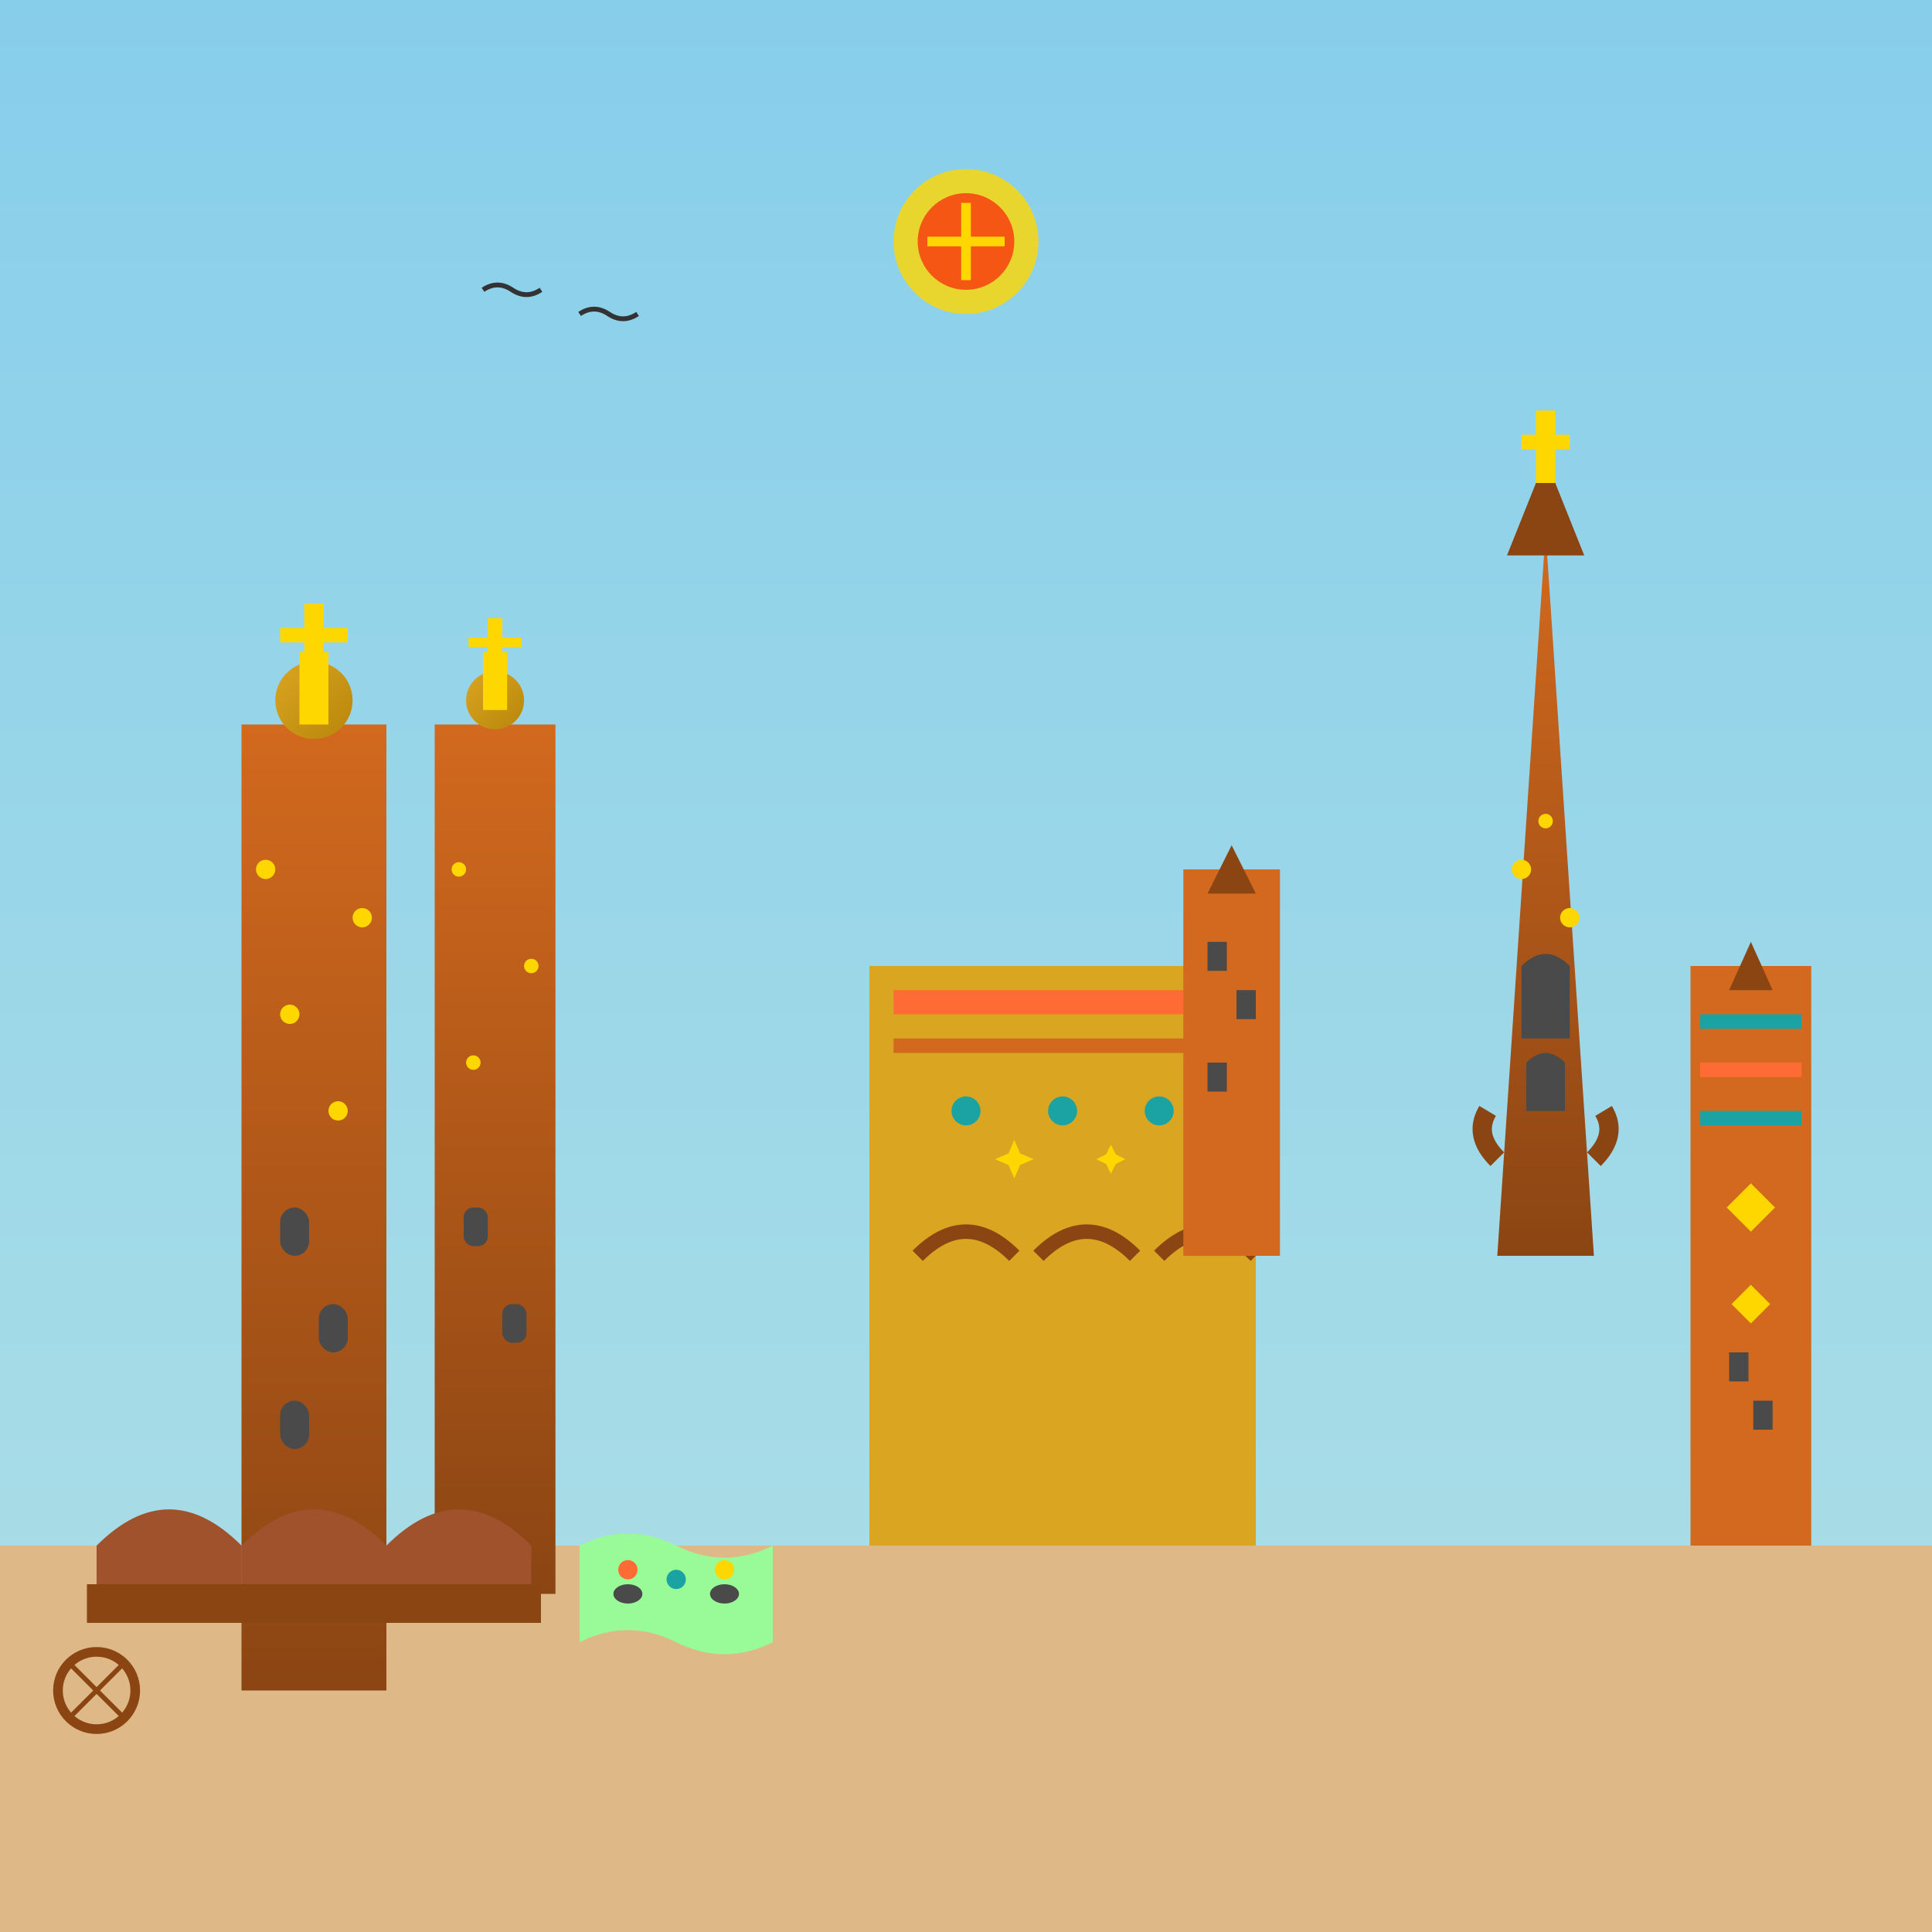 <svg xmlns="http://www.w3.org/2000/svg" viewBox="0 0 400 400" width="400" height="400">
  <defs>
    <linearGradient id="buildingGradient" x1="0%" y1="0%" x2="0%" y2="100%">
      <stop offset="0%" style="stop-color:#d2691e;stop-opacity:1" />
      <stop offset="100%" style="stop-color:#8b4513;stop-opacity:1" />
    </linearGradient>
    <linearGradient id="skyGradient" x1="0%" y1="0%" x2="0%" y2="100%">
      <stop offset="0%" style="stop-color:#87ceeb;stop-opacity:1" />
      <stop offset="100%" style="stop-color:#b0e0e6;stop-opacity:1" />
    </linearGradient>
    <linearGradient id="domeGradient" x1="0%" y1="0%" x2="100%" y2="100%">
      <stop offset="0%" style="stop-color:#daa520;stop-opacity:1" />
      <stop offset="100%" style="stop-color:#b8860b;stop-opacity:1" />
    </linearGradient>
  </defs>
  
  <!-- Sky background -->
  <rect width="400" height="400" fill="url(#skyGradient)"/>
  
  <!-- Ground -->
  <rect x="0" y="320" width="400" height="80" fill="#deb887"/>
  
  <!-- Sagrada Familia inspired towers -->
  <g transform="translate(50, 100)">
    <!-- Main tower -->
    <rect x="0" y="50" width="30" height="200" fill="url(#buildingGradient)"/>
    <!-- Tower decorations -->
    <circle cx="15" cy="45" r="8" fill="url(#domeGradient)"/>
    <rect x="12" y="35" width="6" height="15" fill="#ffd700"/>
    <!-- Cross on top -->
    <rect x="13" y="25" width="4" height="15" fill="#ffd700"/>
    <rect x="8" y="30" width="14" height="3" fill="#ffd700"/>
    
    <!-- Spiral decorations -->
    <circle cx="5" cy="80" r="2" fill="#ffd700"/>
    <circle cx="25" cy="90" r="2" fill="#ffd700"/>
    <circle cx="10" cy="110" r="2" fill="#ffd700"/>
    <circle cx="20" cy="130" r="2" fill="#ffd700"/>
    
    <!-- Windows -->
    <rect x="8" y="150" width="6" height="10" fill="#4a4a4a" rx="3"/>
    <rect x="16" y="170" width="6" height="10" fill="#4a4a4a" rx="3"/>
    <rect x="8" y="190" width="6" height="10" fill="#4a4a4a" rx="3"/>
  </g>
  
  <!-- Second tower -->
  <g transform="translate(90, 120)">
    <rect x="0" y="30" width="25" height="180" fill="url(#buildingGradient)"/>
    <circle cx="12.5" cy="25" r="6" fill="url(#domeGradient)"/>
    <rect x="10" y="15" width="5" height="12" fill="#ffd700"/>
    <!-- Cross -->
    <rect x="11" y="8" width="3" height="12" fill="#ffd700"/>
    <rect x="7" y="12" width="11" height="2" fill="#ffd700"/>
    
    <!-- Decorative elements -->
    <circle cx="5" cy="60" r="1.5" fill="#ffd700"/>
    <circle cx="20" cy="80" r="1.5" fill="#ffd700"/>
    <circle cx="8" cy="100" r="1.5" fill="#ffd700"/>
    
    <!-- Windows -->
    <rect x="6" y="130" width="5" height="8" fill="#4a4a4a" rx="2"/>
    <rect x="14" y="150" width="5" height="8" fill="#4a4a4a" rx="2"/>
  </g>
  
  <!-- Alhambra-inspired palace -->
  <g transform="translate(180, 140)">
    <!-- Main palace structure -->
    <rect x="0" y="60" width="80" height="120" fill="#daa520"/>
    
    <!-- Islamic arches -->
    <path d="M 10 120 Q 20 110 30 120" fill="none" stroke="#8b4513" stroke-width="3"/>
    <path d="M 35 120 Q 45 110 55 120" fill="none" stroke="#8b4513" stroke-width="3"/>
    <path d="M 60 120 Q 70 110 80 120" fill="none" stroke="#8b4513" stroke-width="3"/>
    
    <!-- Palace details -->
    <rect x="5" y="65" width="70" height="5" fill="#ff6b35"/>
    <rect x="5" y="75" width="70" height="3" fill="#d2691e"/>
    
    <!-- Geometric patterns -->
    <circle cx="20" cy="90" r="3" fill="#1ba3a3"/>
    <circle cx="40" cy="90" r="3" fill="#1ba3a3"/>
    <circle cx="60" cy="90" r="3" fill="#1ba3a3"/>
    
    <!-- Star patterns -->
    <g transform="translate(30, 100)">
      <polygon points="0,-4 1.2,-1.2 4,0 1.2,1.2 0,4 -1.2,1.2 -4,0 -1.2,-1.2" fill="#ffd700"/>
    </g>
    <g transform="translate(50, 100)">
      <polygon points="0,-3 1,-1 3,0 1,1 0,3 -1,1 -3,0 -1,-1" fill="#ffd700"/>
    </g>
    
    <!-- Tower -->
    <rect x="65" y="40" width="20" height="80" fill="#d2691e"/>
    <polygon points="75,35 70,45 80,45" fill="#8b4513"/>
    
    <!-- Tower windows -->
    <rect x="70" y="55" width="4" height="6" fill="#4a4a4a"/>
    <rect x="76" y="65" width="4" height="6" fill="#4a4a4a"/>
    <rect x="70" y="80" width="4" height="6" fill="#4a4a4a"/>
  </g>
  
  <!-- Gothic cathedral spire -->
  <g transform="translate(300, 80)">
    <!-- Main spire -->
    <polygon points="20,30 30,180 10,180" fill="url(#buildingGradient)"/>
    <!-- Spire top -->
    <polygon points="20,15 12,35 28,35" fill="#8b4513"/>
    <!-- Cross -->
    <rect x="18" y="5" width="4" height="15" fill="#ffd700"/>
    <rect x="15" y="10" width="10" height="3" fill="#ffd700"/>
    
    <!-- Gothic windows -->
    <path d="M 15 120 Q 20 115 25 120 L 25 135 L 15 135 Z" fill="#4a4a4a"/>
    <path d="M 16 140 Q 20 136 24 140 L 24 150 L 16 150 Z" fill="#4a4a4a"/>
    
    <!-- Flying buttresses -->
    <path d="M 10 160 Q 5 155 8 150" stroke="#8b4513" stroke-width="4" fill="none"/>
    <path d="M 30 160 Q 35 155 32 150" stroke="#8b4513" stroke-width="4" fill="none"/>
    
    <!-- Decorative elements -->
    <circle cx="15" cy="100" r="2" fill="#ffd700"/>
    <circle cx="25" cy="110" r="2" fill="#ffd700"/>
    <circle cx="20" cy="90" r="1.5" fill="#ffd700"/>
  </g>
  
  <!-- Roman aqueduct arches -->
  <g transform="translate(0, 250)">
    <!-- First arch -->
    <path d="M 20 70 Q 35 55 50 70 L 50 80 L 20 80 Z" fill="#a0522d"/>
    <!-- Second arch -->
    <path d="M 50 70 Q 65 55 80 70 L 80 80 L 50 80 Z" fill="#a0522d"/>
    <!-- Third arch -->
    <path d="M 80 70 Q 95 55 110 70 L 110 80 L 80 80 Z" fill="#a0522d"/>
    
    <!-- Arch details -->
    <rect x="18" y="78" width="34" height="8" fill="#8b4513"/>
    <rect x="48" y="78" width="34" height="8" fill="#8b4513"/>
    <rect x="78" y="78" width="34" height="8" fill="#8b4513"/>
  </g>
  
  <!-- Mudéjar tower -->
  <g transform="translate(350, 200)">
    <rect x="0" y="0" width="25" height="120" fill="#d2691e"/>
    
    <!-- Geometric mudéjar patterns -->
    <rect x="2" y="10" width="21" height="3" fill="#1ba3a3"/>
    <rect x="2" y="20" width="21" height="3" fill="#ff6b35"/>
    <rect x="2" y="30" width="21" height="3" fill="#1ba3a3"/>
    
    <!-- Diamond patterns -->
    <g transform="translate(12.5, 50)">
      <polygon points="0,-5 5,0 0,5 -5,0" fill="#ffd700"/>
    </g>
    <g transform="translate(12.5, 70)">
      <polygon points="0,-4 4,0 0,4 -4,0" fill="#ffd700"/>
    </g>
    
    <!-- Crown -->
    <polygon points="12.5,-5 8,5 17,5" fill="#8b4513"/>
    <!-- Windows -->
    <rect x="8" y="80" width="4" height="6" fill="#4a4a4a"/>
    <rect x="13" y="90" width="4" height="6" fill="#4a4a4a"/>
  </g>
  
  <!-- Modernist building (Gaudí style) -->
  <g transform="translate(120, 200)">
    <!-- Wavy building -->
    <path d="M 0 120 Q 10 115 20 120 Q 30 125 40 120 L 40 140 Q 30 145 20 140 Q 10 135 0 140 Z" fill="#98fb98"/>
    
    <!-- Mosaic details -->
    <circle cx="10" cy="125" r="2" fill="#ff6b35"/>
    <circle cx="20" cy="127" r="2" fill="#1ba3a3"/>
    <circle cx="30" cy="125" r="2" fill="#ffd700"/>
    
    <!-- Curved windows -->
    <ellipse cx="10" cy="130" rx="3" ry="2" fill="#4a4a4a"/>
    <ellipse cx="30" cy="130" rx="3" ry="2" fill="#4a4a4a"/>
  </g>
  
  <!-- Decorative elements -->
  <!-- Spanish coat of arms style -->
  <g transform="translate(200, 50)">
    <circle cx="0" cy="0" r="15" fill="#ffd700" opacity="0.8"/>
    <circle cx="0" cy="0" r="10" fill="#ff0000" opacity="0.6"/>
    <rect x="-1" y="-8" width="2" height="16" fill="#ffd700"/>
    <rect x="-8" y="-1" width="16" height="2" fill="#ffd700"/>
  </g>
  
  <!-- Birds in the sky -->
  <g transform="translate(100, 60)">
    <path d="M 0 0 Q 3 -2 6 0 Q 9 2 12 0" stroke="#333" stroke-width="1" fill="none"/>
    <path d="M 20 5 Q 23 3 26 5 Q 29 7 32 5" stroke="#333" stroke-width="1" fill="none"/>
  </g>
  
  <!-- Architectural tools -->
  <g transform="translate(20, 350)">
    <!-- Compass -->
    <circle cx="0" cy="0" r="8" fill="none" stroke="#8b4513" stroke-width="2"/>
    <line x1="-5" y1="-5" x2="5" y2="5" stroke="#8b4513" stroke-width="1"/>
    <line x1="5" y1="-5" x2="-5" y2="5" stroke="#8b4513" stroke-width="1"/>
  </g>
</svg>
